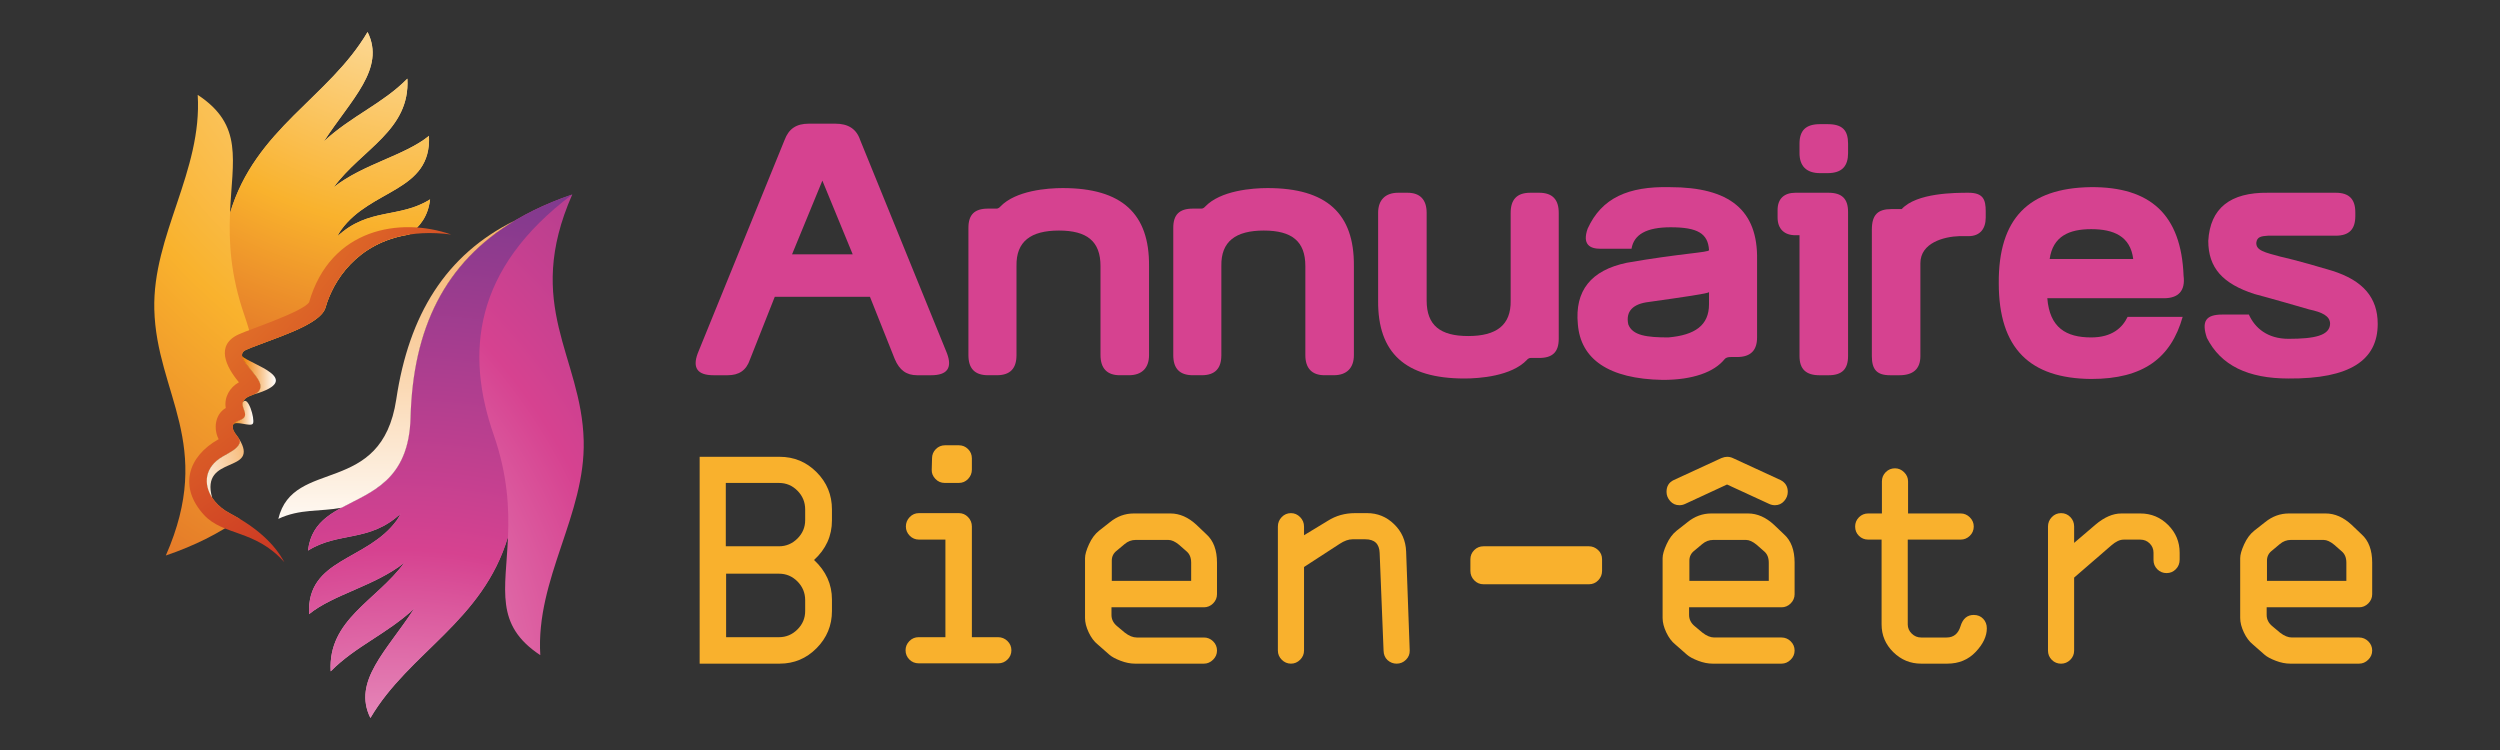 <?xml version="1.0" encoding="utf-8"?>
<!-- Generator: Adobe Illustrator 16.0.0, SVG Export Plug-In . SVG Version: 6.00 Build 0)  -->
<!DOCTYPE svg PUBLIC "-//W3C//DTD SVG 1.1//EN" "http://www.w3.org/Graphics/SVG/1.1/DTD/svg11.dtd">
<svg version="1.1" id="Calque_1" xmlns:x="http://ns.adobe.com/Extensibility/1.0/" xmlns:i="http://ns.adobe.com/AdobeIllustrator/10.0/" xmlns:graph="http://ns.adobe.com/Graphs/1.0/"
	 xmlns="http://www.w3.org/2000/svg" xmlns:xlink="http://www.w3.org/1999/xlink" x="0px" y="0px" width="200px" height="60px"
	 viewBox="0 0 200 60" enable-background="new 0 0 200 60" xml:space="preserve">
<rect x="0" y="0" width="200" height="60" fill="#333333" stroke="none"/>
<g>
	<path fill="#D64290" d="M61.981,23.746l-1.979,5.003c-0.299,0.896-0.896,1.27-1.792,1.27h-1.12c-1.27,0-1.717-0.56-1.27-1.755
		l6.945-17.063c0.336-0.896,0.933-1.307,1.941-1.307h1.083h1.045c1.008,0,1.68,0.411,1.979,1.307l6.945,17.063
		c0.448,1.195,0,1.755-1.27,1.755h-1.12c-0.859,0-1.419-0.411-1.792-1.307l-1.979-4.966H61.981z M68.217,20.349l-2.427-5.899
		l-2.427,5.899H68.217z"/>
	<path fill="#D64290" d="M85.015,15.046c4.742,0,6.945,2.054,6.908,6.235v7.132c0,1.008-0.56,1.605-1.605,1.605h-0.747
		c-1.008,0-1.531-0.56-1.531-1.605v-7.132c0-1.979-1.083-2.837-3.323-2.837s-3.435,0.858-3.398,2.837v7.132
		c0,1.045-0.485,1.605-1.568,1.605h-0.709c-1.083,0-1.568-0.56-1.568-1.605V18.22c0-1.045,0.485-1.531,1.568-1.531h0.672
		c0.187,0,0.299-0.149,0.299-0.149C81.244,15.233,83.82,15.046,85.015,15.046z"/>
	<path fill="#D64290" d="M101.404,15.046c4.742,0,6.945,2.054,6.907,6.235v7.132c0,1.008-0.56,1.605-1.605,1.605h-0.747
		c-1.008,0-1.531-0.56-1.531-1.605v-7.132c0-1.979-1.082-2.837-3.322-2.837s-3.435,0.858-3.398,2.837v7.132
		c0,1.045-0.485,1.605-1.568,1.605H95.43c-1.083,0-1.568-0.56-1.568-1.605V18.22c0-1.045,0.485-1.531,1.568-1.531h0.672
		c0.187,0,0.299-0.149,0.299-0.149C97.633,15.233,100.209,15.046,101.404,15.046z"/>
	<path fill="#D64290" d="M117.158,30.28c-4.742,0-6.945-2.053-6.908-6.235v-7.02c0-1.008,0.561-1.605,1.605-1.605h0.747
		c1.009,0,1.53,0.56,1.53,1.605v7.02c0,1.979,1.084,2.838,3.324,2.838s3.435-0.859,3.397-2.838v-7.02
		c0-1.045,0.485-1.605,1.567-1.605h0.711c1.082,0,1.568,0.56,1.568,1.605v10.081c0,1.046-0.486,1.531-1.568,1.531h-0.674
		c-0.186,0-0.297,0.149-0.297,0.149C120.93,30.094,118.353,30.28,117.158,30.28z"/>
	<path fill="#D64290" d="M140.566,20.796v6.198c0,1.008-0.486,1.568-1.605,1.568h-0.486c-0.223,0-0.41,0.037-0.521,0.187
		c-0.822,1.008-2.502,1.643-4.93,1.643c-4.367-0.075-6.57-1.68-6.795-4.443c-0.262-2.688,1.045-4.331,3.92-4.929
		c4.258-0.747,6.572-0.821,6.572-1.008c-0.074-1.344-0.934-1.83-3.063-1.83c-1.979,0-2.949,0.598-3.137,1.718h-2.5
		c-0.822,0-1.457-0.336-1.01-1.605c1.121-2.464,3.25-3.398,6.572-3.323C138.363,14.972,140.641,16.801,140.566,20.796z
		 M136.721,24.344c0,0,0-0.859,0-0.971c-0.111,0.112-1.904,0.373-4.816,0.784c-1.27,0.149-1.867,0.747-1.643,1.792
		c0.336,0.896,1.492,1.045,3.211,1.045C135.6,26.808,136.721,26.024,136.721,24.344z"/>
	<path fill="#D64290" d="M146.277,15.42c1.082,0,1.568,0.485,1.568,1.531v11.538c0,1.045-0.486,1.531-1.568,1.531h-0.711
		c-1.082,0-1.605-0.485-1.605-1.531v-9.671h-0.336c-0.857,0-1.418-0.485-1.418-1.418v-0.598c0-0.934,0.561-1.381,1.418-1.381
		H146.277z M147.846,12.246c0,1.008-0.449,1.605-1.645,1.605h-0.596c-1.121,0-1.645-0.597-1.645-1.605V11.5
		c0-1.083,0.523-1.568,1.645-1.568h0.596c1.195,0,1.645,0.485,1.645,1.568V12.246z"/>
	<path fill="#D64290" d="M152.137,16.727c1.195-1.307,4.295-1.307,5.34-1.307c1.195,0,1.381,0.56,1.381,1.493v0.486
		c0,0.896-0.447,1.493-1.381,1.493h-0.746c-1.195,0.038-3.1,0.523-3.1,2.166v7.43c0,1.045-0.598,1.531-1.68,1.531h-0.748
		c-1.082,0-1.455-0.485-1.455-1.531V18.37c0-1.195,0.484-1.643,1.568-1.643H152.137z"/>
	<path fill="#D64290" d="M173.119,23.858h-9.334c0.188,2.352,1.494,3.136,3.51,3.136c1.68,0,2.502-0.784,2.912-1.643h4.406
		c-0.934,3.286-3.137,4.966-7.318,4.966c-4.891-0.038-7.393-2.427-7.393-7.654c-0.037-5.19,2.389-7.617,7.355-7.692
		c4.779-0.037,7.244,2.203,7.43,7.094C174.838,23.261,174.277,23.858,173.119,23.858z M167.295,18.332
		c-1.754,0-3.063,0.56-3.322,2.39c4.48,0,6.684,0,6.684,0C170.432,18.892,169.088,18.332,167.295,18.332z"/>
	<path fill="#D64290" d="M181.443,15.42h5.414c1.084,0,1.568,0.522,1.568,1.568v0.299c0,1.045-0.484,1.568-1.568,1.568h-5.414
		c-0.521,0.037-0.859,0.075-0.934,0.522c-0.074,0.672,0.709,0.822,1.941,1.158c0,0,1.383,0.299,4.107,1.12
		c2.502,0.784,3.66,2.166,3.66,4.256c0,2.913-2.24,4.406-7.133,4.369c-3.248,0-5.414-1.045-6.533-3.249
		c-0.449-1.344-0.074-1.867,1.232-1.867h2.127c0.486,1.083,1.494,1.941,3.174,1.941c2.092,0,3.287-0.261,3.324-1.195
		c0-0.635-0.635-0.933-1.682-1.157c-2.949-0.859-4.367-1.232-4.367-1.232c-2.539-0.821-3.697-2.091-3.697-4.256
		C176.814,16.652,178.42,15.382,181.443,15.42z"/>
</g>
<g>
	<path fill="#F9B12D" d="M66.556,47.962v0.921c0,1.154-0.409,2.145-1.227,2.97c-0.817,0.826-1.803,1.239-2.957,1.239h-6.4V36.544
		h6.4c1.154,0,2.14,0.411,2.957,1.232c0.818,0.822,1.227,1.813,1.227,2.976v0.885c0,1.236-0.478,2.291-1.432,3.162
		C66.078,45.688,66.556,46.741,66.556,47.962z M64.414,41.611v-0.859c0-0.58-0.206-1.078-0.616-1.494
		c-0.411-0.415-0.903-0.622-1.476-0.622h-4.258v5.067h4.258c0.564,0,1.054-0.205,1.469-0.616S64.414,42.185,64.414,41.611z
		 M64.414,48.883v-0.871c0-0.581-0.206-1.079-0.616-1.494c-0.411-0.415-0.903-0.623-1.476-0.623h-4.233v5.08h4.233
		c0.564,0,1.054-0.205,1.469-0.616C64.207,49.948,64.414,49.456,64.414,48.883z"/>
	<path fill="#F9B12D" d="M79.866,53.066h-6.375c-0.291,0-0.538-0.101-0.741-0.305c-0.203-0.203-0.305-0.45-0.305-0.741
		c0-0.281,0.102-0.526,0.305-0.734c0.204-0.207,0.45-0.312,0.741-0.312h2.142v-7.807h-2.117c-0.291,0-0.538-0.104-0.741-0.312
		c-0.203-0.207-0.305-0.452-0.305-0.734c0-0.29,0.102-0.542,0.305-0.753c0.204-0.212,0.45-0.318,0.741-0.318h3.188
		c0.291,0,0.537,0.106,0.741,0.318c0.204,0.211,0.305,0.463,0.305,0.753v8.853h2.092c0.291,0,0.542,0.103,0.753,0.306
		c0.211,0.203,0.317,0.45,0.317,0.74c0,0.291-0.104,0.538-0.311,0.741C80.393,52.966,80.148,53.066,79.866,53.066z M75.608,35.622
		h1.096c0.291,0,0.537,0.103,0.741,0.306s0.305,0.45,0.305,0.74v0.896c0,0.291-0.102,0.542-0.305,0.754s-0.45,0.317-0.741,0.317
		h-1.121c-0.299,0-0.55-0.107-0.753-0.324c-0.204-0.216-0.301-0.456-0.292-0.722l0.025-0.922c0-0.29,0.102-0.537,0.305-0.74
		C75.07,35.725,75.317,35.622,75.608,35.622z"/>
	<path fill="#F9B12D" d="M97.36,45.011v2.527c0,0.282-0.104,0.527-0.311,0.735c-0.208,0.207-0.453,0.311-0.735,0.311h-7.396v0.61
		c0,0.357,0.153,0.66,0.46,0.909l0.61,0.511C90.321,50.871,90.637,51,90.936,51h5.379c0.282,0,0.527,0.102,0.735,0.305
		c0.207,0.204,0.311,0.451,0.311,0.741c0,0.282-0.106,0.527-0.317,0.734c-0.212,0.208-0.455,0.312-0.729,0.312h-5.516
		c-0.365,0-0.749-0.076-1.151-0.23c-0.403-0.153-0.7-0.313-0.891-0.479l-0.934-0.821c-0.291-0.232-0.534-0.557-0.729-0.972
		c-0.195-0.415-0.292-0.797-0.292-1.146v-4.794c0-0.273,0.105-0.643,0.317-1.107c0.211-0.465,0.479-0.826,0.803-1.084l0.872-0.685
		c0.573-0.465,1.208-0.697,1.905-0.697h2.938c0.739,0,1.436,0.308,2.092,0.921l0.784,0.747C97.078,43.251,97.36,44.007,97.36,45.011
		z M88.943,44.849v1.619h6.35v-1.457c0-0.39-0.121-0.688-0.361-0.896l-0.61-0.535c-0.315-0.258-0.598-0.386-0.847-0.386h-2.627
		c-0.324,0-0.618,0.111-0.884,0.336l-0.61,0.511C89.08,44.247,88.943,44.517,88.943,44.849z"/>
	<path fill="#F9B12D" d="M107.179,43.504l-2.857,1.855v6.687c0,0.282-0.104,0.527-0.311,0.734c-0.209,0.208-0.453,0.312-0.736,0.312
		c-0.281,0-0.527-0.104-0.734-0.312c-0.207-0.207-0.311-0.452-0.311-0.734v-9.924c0-0.29,0.102-0.542,0.305-0.753
		c0.203-0.212,0.451-0.318,0.74-0.318c0.283,0,0.527,0.106,0.736,0.318c0.207,0.211,0.311,0.463,0.311,0.753v0.697l1.908-1.158
		c0.641-0.406,1.363-0.61,2.17-0.61h0.973c0.832,0,1.551,0.295,2.156,0.885c0.607,0.589,0.928,1.315,0.961,2.179l0.287,7.932
		c0.008,0.282-0.092,0.527-0.299,0.734c-0.209,0.208-0.457,0.312-0.748,0.312c-0.273,0-0.514-0.094-0.723-0.28
		c-0.207-0.187-0.314-0.442-0.322-0.766l-0.313-7.807c-0.023-0.73-0.406-1.097-1.146-1.097h-1.023
		C107.886,43.143,107.544,43.264,107.179,43.504z"/>
	<path fill="#F9B12D" d="M128.165,44.749v0.922c0,0.29-0.102,0.541-0.305,0.753c-0.204,0.212-0.451,0.317-0.741,0.317h-8.442
		c-0.29,0-0.537-0.105-0.74-0.317c-0.204-0.212-0.306-0.463-0.306-0.753v-0.922c0-0.29,0.102-0.537,0.306-0.74
		c0.203-0.204,0.45-0.306,0.74-0.306h8.442c0.266,0,0.506,0.098,0.723,0.293C128.058,44.191,128.165,44.442,128.165,44.749z"/>
	<path fill="#F9B12D" d="M143.568,45.011v2.527c0,0.282-0.104,0.527-0.312,0.735c-0.207,0.207-0.452,0.311-0.734,0.311h-7.396v0.61
		c0,0.357,0.154,0.66,0.461,0.909l0.61,0.511c0.332,0.257,0.647,0.386,0.946,0.386h5.379c0.282,0,0.527,0.102,0.734,0.305
		c0.208,0.204,0.312,0.451,0.312,0.741c0,0.282-0.105,0.527-0.317,0.734c-0.212,0.208-0.454,0.312-0.729,0.312h-5.516
		c-0.365,0-0.75-0.076-1.152-0.23c-0.402-0.153-0.699-0.313-0.89-0.479l-0.935-0.821c-0.29-0.232-0.533-0.557-0.729-0.972
		c-0.194-0.415-0.292-0.797-0.292-1.146v-4.794c0-0.273,0.105-0.643,0.317-1.107s0.479-0.826,0.803-1.084l0.872-0.685
		c0.572-0.465,1.208-0.697,1.905-0.697h2.938c0.738,0,1.436,0.308,2.092,0.921l0.784,0.747
		C143.286,43.251,143.568,44.007,143.568,45.011z M138.164,38.76l-3.361,1.557c-0.142,0.066-0.291,0.1-0.448,0.1
		c-0.299,0-0.546-0.109-0.741-0.33c-0.195-0.22-0.292-0.467-0.292-0.74c0-0.448,0.194-0.764,0.585-0.946l3.81-1.756
		c0.166-0.066,0.315-0.1,0.448-0.1c0.166,0,0.32,0.033,0.461,0.1l3.811,1.756c0.39,0.199,0.585,0.515,0.585,0.946
		c0,0.273-0.098,0.521-0.293,0.74c-0.194,0.221-0.441,0.33-0.74,0.33c-0.149,0-0.299-0.033-0.448-0.1L138.164,38.76z
		 M135.151,44.849v1.619h6.351v-1.457c0-0.39-0.121-0.688-0.361-0.896l-0.61-0.535c-0.315-0.258-0.598-0.386-0.847-0.386h-2.627
		c-0.324,0-0.619,0.111-0.885,0.336l-0.609,0.511C135.288,44.247,135.151,44.517,135.151,44.849z"/>
	<path fill="#F9B12D" d="M155.783,53.092h-2.092c-0.863,0-1.606-0.307-2.229-0.922c-0.623-0.613-0.935-1.353-0.935-2.216v-6.786
		h-1.07c-0.291,0-0.538-0.1-0.741-0.299s-0.305-0.448-0.305-0.747c0-0.29,0.102-0.537,0.305-0.741
		c0.203-0.203,0.45-0.305,0.741-0.305h1.096v-2.565c0-0.29,0.102-0.537,0.305-0.74s0.45-0.306,0.741-0.306
		c0.273,0,0.517,0.104,0.729,0.312c0.212,0.208,0.317,0.453,0.317,0.734v2.565h4.209c0.281,0,0.526,0.104,0.734,0.312
		c0.207,0.207,0.312,0.452,0.312,0.734c0,0.291-0.104,0.537-0.312,0.741c-0.208,0.203-0.453,0.305-0.734,0.305h-4.234v6.786
		c0,0.282,0.106,0.527,0.318,0.734C153.149,50.896,153.4,51,153.691,51h2.042c0.556,0,0.926-0.301,1.108-0.902
		c0.183-0.603,0.535-0.903,1.059-0.903c0.307,0,0.558,0.102,0.753,0.306c0.195,0.203,0.293,0.458,0.293,0.766
		c0,0.631-0.297,1.26-0.891,1.886C157.462,52.778,156.705,53.092,155.783,53.092z"/>
	<path fill="#F9B12D" d="M163.839,52.046v-9.924c0-0.29,0.102-0.542,0.306-0.753c0.203-0.212,0.45-0.318,0.74-0.318
		c0.291,0,0.538,0.104,0.741,0.312c0.203,0.208,0.305,0.461,0.305,0.76v1.308l1.706-1.457c0.706-0.598,1.395-0.896,2.067-0.896
		h1.531c0.863,0,1.602,0.308,2.217,0.921c0.614,0.615,0.921,1.354,0.921,2.217v0.561c0,0.299-0.102,0.552-0.305,0.76
		c-0.204,0.207-0.451,0.311-0.741,0.311c-0.291,0-0.537-0.102-0.741-0.305c-0.203-0.203-0.305-0.45-0.305-0.741v-0.585
		c0-0.29-0.102-0.537-0.305-0.741c-0.204-0.203-0.451-0.305-0.741-0.305h-1.357c-0.29,0-0.614,0.153-0.971,0.461l-2.977,2.577v5.84
		c0,0.291-0.104,0.537-0.311,0.741c-0.208,0.203-0.453,0.305-0.735,0.305c-0.29,0-0.537-0.102-0.74-0.305
		C163.94,52.583,163.839,52.337,163.839,52.046z"/>
	<path fill="#F9B12D" d="M189.775,45.011v2.527c0,0.282-0.104,0.527-0.312,0.735c-0.207,0.207-0.452,0.311-0.734,0.311h-7.396v0.61
		c0,0.357,0.154,0.66,0.461,0.909l0.61,0.511c0.332,0.257,0.647,0.386,0.946,0.386h5.379c0.282,0,0.527,0.102,0.734,0.305
		c0.208,0.204,0.312,0.451,0.312,0.741c0,0.282-0.105,0.527-0.317,0.734c-0.212,0.208-0.454,0.312-0.729,0.312h-5.516
		c-0.365,0-0.75-0.076-1.152-0.23c-0.402-0.153-0.699-0.313-0.89-0.479l-0.935-0.821c-0.29-0.232-0.533-0.557-0.729-0.972
		c-0.194-0.415-0.292-0.797-0.292-1.146v-4.794c0-0.273,0.105-0.643,0.317-1.107s0.479-0.826,0.803-1.084l0.872-0.685
		c0.572-0.465,1.208-0.697,1.905-0.697h2.938c0.738,0,1.436,0.308,2.092,0.921l0.784,0.747
		C189.493,43.251,189.775,44.007,189.775,45.011z M181.358,44.849v1.619h6.351v-1.457c0-0.39-0.121-0.688-0.361-0.896l-0.61-0.535
		c-0.315-0.258-0.598-0.386-0.847-0.386h-2.627c-0.324,0-0.619,0.111-0.885,0.336l-0.609,0.511
		C181.495,44.247,181.358,44.517,181.358,44.849z"/>
</g>
<radialGradient id="SVGID_1_" cx="50.489" cy="-13.154" r="99.193" gradientUnits="userSpaceOnUse">
	<stop  offset="0" style="stop-color:#FFFFFF"/>
	<stop  offset="0.5" style="stop-color:#F9B22D"/>
	<stop  offset="1" style="stop-color:#C31F22"/>
</radialGradient>
<path fill-rule="evenodd" clip-rule="evenodd" fill="url(#SVGID_1_)" d="M26.042,24.596c0.594-2.089,2.483-5.173,6.675-5.828
	c0.875-0.634,1.528-1.455,1.689-2.817c-2.443,1.542-4.926,0.634-7.416,2.957c0.086-0.187,0.187-0.361,0.3-0.514
	c2.39-3.304,7.236-3.037,7.029-7.522c-1.943,1.582-5.261,2.243-7.624,4.105c2.23-3.043,6.128-4.546,5.895-8.685
	c-1.976,2.01-4.473,2.971-6.682,5.02c2.196-3.385,4.953-5.807,3.498-8.751c-3.097,5.267-8.979,7.703-11.007,14.492
	c0.18-4.252,1.108-7.036-2.583-9.465c0.38,6.127-3.618,11.214-3.472,17.168c0.174,6.749,4.847,10.76,0.922,19.685
	c2.289-0.781,4.251-1.763,5.894-2.944c-0.248-0.146-0.507-0.287-0.774-0.434c-1.936-1.008-2.691-3.317-0.574-4.539
	c0.541-0.313,1.161-0.595,1.355-1.062c0.181-0.454-0.681-0.807-0.527-1.455c0.093-0.374,0.781-0.334,0.935-0.688
	c0.153-0.354-0.287-0.795-0.14-1.148c0.273-0.688,1.235-0.434,1.395-1.154c0.207-0.935-2.363-2.49-1.135-3.031
	C21.61,27.132,25.622,26.071,26.042,24.596L26.042,24.596z"/>
<radialGradient id="SVGID_2_" cx="4.113" cy="58.945" r="93.615" gradientUnits="userSpaceOnUse">
	<stop  offset="0" style="stop-color:#FFFFFF"/>
	<stop  offset="0.5" style="stop-color:#D64290"/>
	<stop  offset="1" style="stop-color:#68378D"/>
</radialGradient>
<path fill-rule="evenodd" clip-rule="evenodd" fill="url(#SVGID_2_)" d="M32.05,41.09c-2.49,2.323-4.967,1.416-7.41,2.957
	c0.581-5.046,7.99-2.696,8.204-10.646c0.234-8.831,4.085-14.825,12.936-17.842c-3.925,8.924,0.748,12.937,0.915,19.685
	c0.153,5.954-3.845,11.04-3.472,17.168c-3.684-2.43-2.756-5.213-2.583-9.466c-2.029,6.789-7.91,9.226-11.008,14.492
	c-1.455-2.944,1.309-5.367,3.505-8.751c-2.209,2.05-4.706,3.011-6.682,5.02c-0.24-4.139,3.658-5.641,5.895-8.691
	c-2.37,1.87-5.681,2.53-7.623,4.113c-0.214-4.486,4.639-4.22,7.029-7.523C31.863,41.451,31.963,41.276,32.05,41.09L32.05,41.09z"/>
<radialGradient id="SVGID_3_" cx="31.467" cy="81.59" r="75.281" gradientUnits="userSpaceOnUse">
	<stop  offset="0" style="stop-color:#FFFFFF"/>
	<stop  offset="0.5" style="stop-color:#D64290"/>
	<stop  offset="1" style="stop-color:#68378D"/>
</radialGradient>
<path fill-rule="evenodd" clip-rule="evenodd" fill="url(#SVGID_3_)" d="M39.493,34.775c1.128,3.251,1.241,5.914,1.148,8.17
	c-2.029,6.789-7.91,9.226-11.008,14.492c-1.455-2.944,1.309-5.367,3.505-8.751c-2.209,2.05-4.706,3.011-6.682,5.02
	c-0.24-4.139,3.658-5.641,5.895-8.691c-2.37,1.87-5.681,2.53-7.623,4.113c-0.214-4.486,4.639-4.22,7.029-7.523
	c0.106-0.153,0.207-0.328,0.294-0.515c-2.49,2.323-4.967,1.416-7.41,2.957c0.581-5.046,7.99-2.696,8.204-10.646
	c0.234-8.831,4.085-14.825,12.936-17.842C37.837,21.525,37.23,28.274,39.493,34.775L39.493,34.775z"/>
<radialGradient id="SVGID_4_" cx="34.547" cy="-12.61" r="61.818" gradientUnits="userSpaceOnUse">
	<stop  offset="0" style="stop-color:#FFFFFF"/>
	<stop  offset="0.5" style="stop-color:#F9B22D"/>
	<stop  offset="1" style="stop-color:#C31F22"/>
</radialGradient>
<path fill-rule="evenodd" clip-rule="evenodd" fill="url(#SVGID_4_)" d="M20.275,27.746c2.049-0.814,5.387-1.809,5.767-3.15
	c0.594-2.089,2.483-5.173,6.675-5.828c0.875-0.634,1.528-1.455,1.689-2.817c-2.443,1.542-4.926,0.634-7.416,2.957
	c0.086-0.187,0.187-0.361,0.3-0.514c2.39-3.304,7.236-3.037,7.029-7.522c-1.943,1.582-5.261,2.243-7.624,4.112
	c2.23-3.05,6.128-4.553,5.895-8.691c-1.976,2.01-4.473,2.971-6.682,5.02c2.196-3.385,4.953-5.807,3.498-8.751
	c-3.097,5.267-8.979,7.703-11.007,14.492c-0.093,2.256,0.026,4.919,1.155,8.17C19.841,26.058,20.088,26.899,20.275,27.746
	L20.275,27.746z"/>
<radialGradient id="SVGID_5_" cx="-25.052" cy="-18.408" r="85.872" gradientUnits="userSpaceOnUse">
	<stop  offset="0" style="stop-color:#FFFFFF"/>
	<stop  offset="0.5" style="stop-color:#F9B22D"/>
	<stop  offset="1" style="stop-color:#C31F22"/>
</radialGradient>
<path fill-rule="evenodd" clip-rule="evenodd" fill="url(#SVGID_5_)" d="M19.114,30.583c-0.741,0.407-1.195,1.208-1.055,2.056
	c-0.861,0.514-0.995,1.655-0.568,2.496c-2.489,1.389-3.197,3.845-1.181,6.048c1.548,1.695,4.125,1.174,6.435,3.791
	c-0.741-1.388-2.123-2.736-4.359-3.911c-1.936-1.008-2.691-3.317-0.574-4.539c0.541-0.313,1.161-0.595,1.355-1.062
	c0.181-0.454-0.681-0.807-0.527-1.455c0.093-0.374,0.781-0.334,0.935-0.688c0.153-0.354-0.287-0.795-0.14-1.148
	c0.273-0.688,1.235-0.434,1.395-1.154c0.207-0.935-2.363-2.49-1.135-3.031c1.916-0.854,5.927-1.916,6.348-3.391
	c0.734-2.583,3.451-6.695,10.053-5.834c-4.059-1.415-9.659-0.521-11.368,5.42c-0.487,0.754-4.653,2.129-5.594,2.55
	C17.178,27.6,18.099,29.369,19.114,30.583L19.114,30.583z"/>
<linearGradient id="SVGID_6_" gradientUnits="userSpaceOnUse" x1="19.367" y1="30.02" x2="22.069" y2="30.02">
	<stop  offset="0" style="stop-color:#EF7D00"/>
	<stop  offset="1" style="stop-color:#FFFFFF"/>
</linearGradient>
<path fill-rule="evenodd" clip-rule="evenodd" fill="url(#SVGID_6_)" d="M20.342,31.545c4.105-1.215-0.307-2.39-0.975-3.05
	c0.127,0.707,1.622,1.802,1.462,2.523C20.763,31.311,20.569,31.444,20.342,31.545L20.342,31.545z"/>
<linearGradient id="SVGID_7_" gradientUnits="userSpaceOnUse" x1="18.64" y1="33.037" x2="20.268" y2="33.037">
	<stop  offset="0" style="stop-color:#EF7D00"/>
	<stop  offset="1" style="stop-color:#FFFFFF"/>
</linearGradient>
<path fill-rule="evenodd" clip-rule="evenodd" fill="url(#SVGID_7_)" d="M20.242,33.868c0.153-0.354-0.394-2.271-0.808-1.696
	c-0.147,0.354,0.293,0.794,0.14,1.148c-0.153,0.354-0.841,0.313-0.935,0.688C18.8,33.567,20.095,34.221,20.242,33.868L20.242,33.868
	z"/>
<linearGradient id="SVGID_8_" gradientUnits="userSpaceOnUse" x1="24.516" y1="35.606" x2="14.733" y2="38.414">
	<stop  offset="0" style="stop-color:#EF7D00"/>
	<stop  offset="1" style="stop-color:#FFFFFF"/>
</linearGradient>
<path fill-rule="evenodd" clip-rule="evenodd" fill="url(#SVGID_8_)" d="M16.971,39.815c-0.988-3.498,3.885-1.869,2.156-4.706
	c0.06,0.113,0.086,0.227,0.04,0.354c-0.194,0.467-0.814,0.748-1.355,1.062C16.357,37.365,16.263,38.721,16.971,39.815L16.971,39.815
	z"/>
<linearGradient id="SVGID_9_" gradientUnits="userSpaceOnUse" x1="31.716" y1="-0.111" x2="31.716" y2="43.73">
	<stop  offset="0" style="stop-color:#EF7D00"/>
	<stop  offset="1" style="stop-color:#FFFFFF"/>
</linearGradient>
<path fill-rule="evenodd" clip-rule="evenodd" fill="url(#SVGID_9_)" d="M27.311,40.622c2.35-1.273,5.4-2.169,5.534-7.222
	c0.188-7.109,2.717-12.382,8.324-15.747c-5.514,2.724-8.458,7.536-9.466,14.285c-1.181,7.863-8.25,4.626-9.438,9.572
	C23.993,40.689,25.615,40.943,27.311,40.622L27.311,40.622z"/>
</svg>
